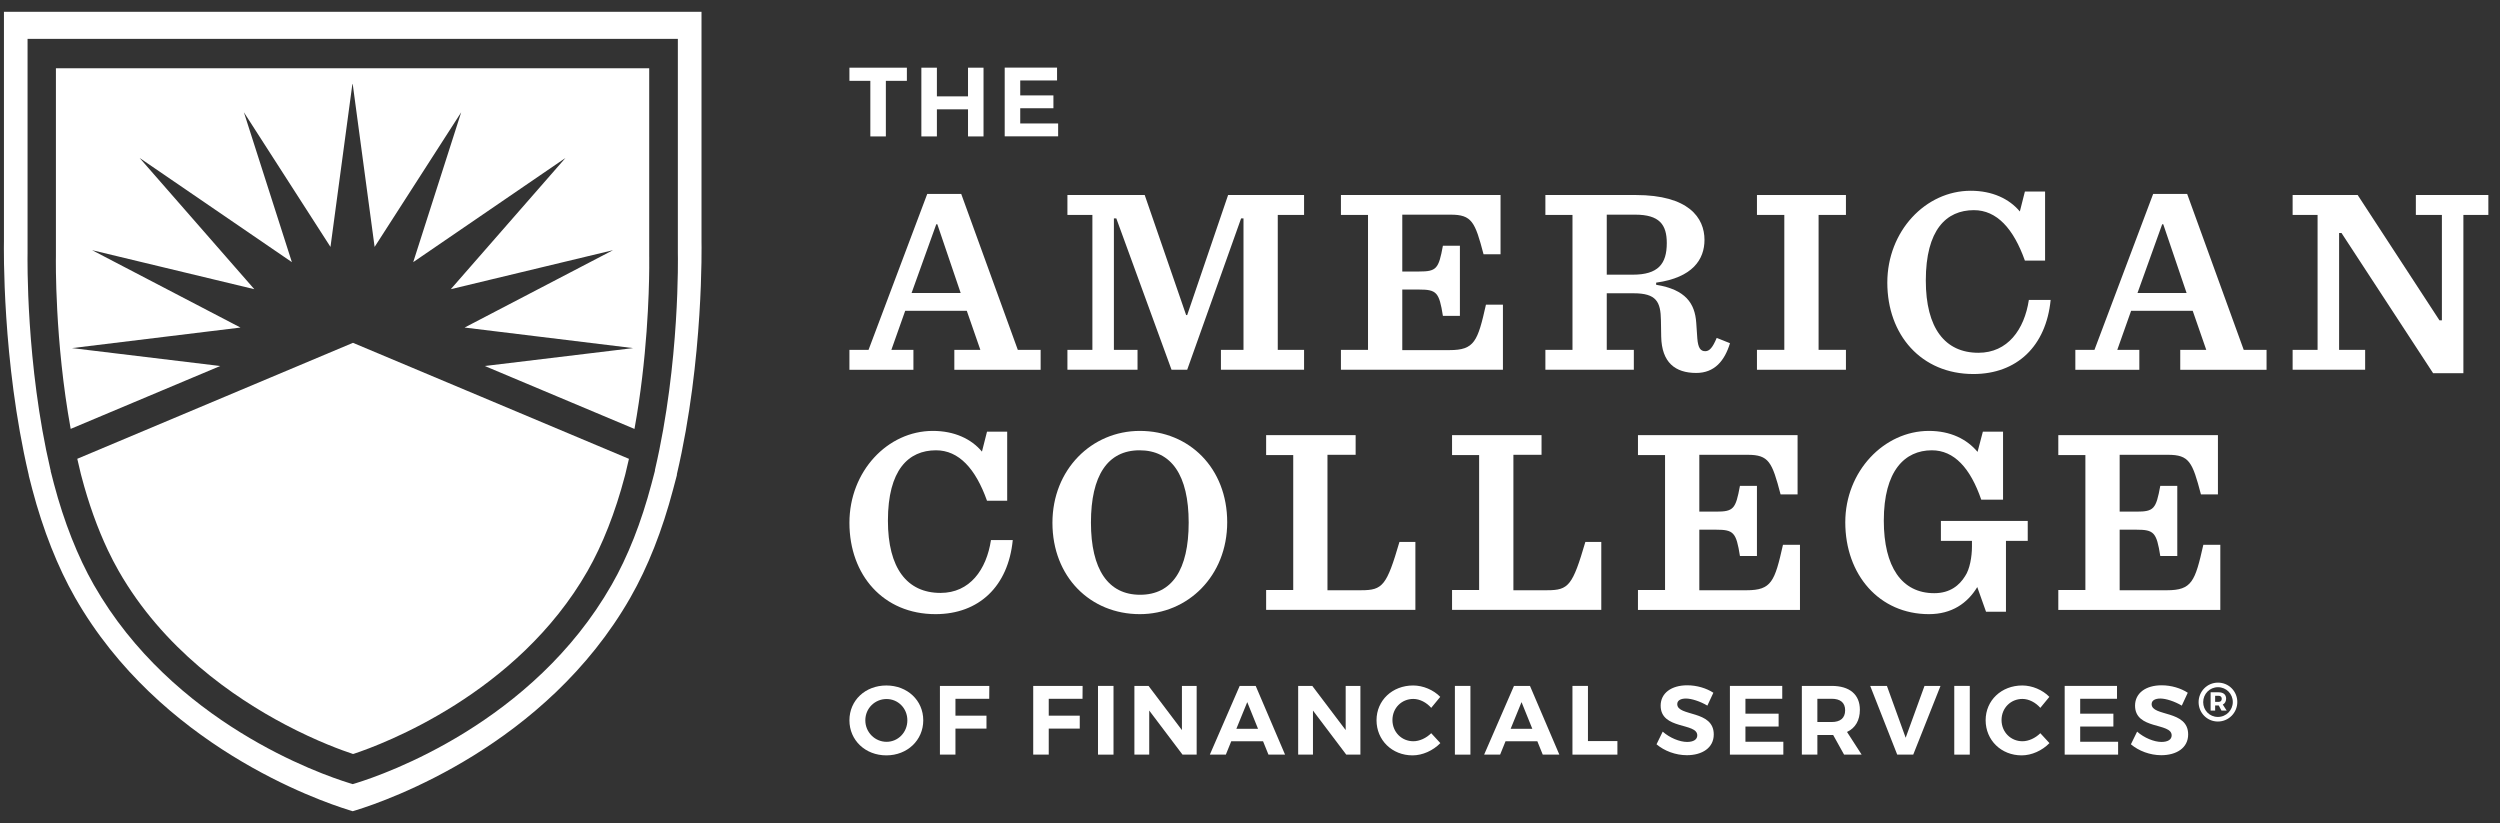 <svg width="161" height="53" viewBox="0 0 161 53" fill="none" xmlns="http://www.w3.org/2000/svg">
<rect x="0" y="0" width="161" height="53" fill="#333333" stroke="none"/>
<g clip-path="url(#clip0_2766_10)">
<path d="M55.727 46.389C55.727 47.167 56.354 47.773 57.094 47.773C57.834 47.773 58.434 47.167 58.434 46.389C58.434 45.611 57.834 45.017 57.094 45.017C56.347 45.017 55.727 45.611 55.727 46.389ZM59.458 46.389C59.458 47.666 58.434 48.646 57.081 48.646C55.727 48.646 54.703 47.673 54.703 46.389C54.703 45.1 55.727 44.145 57.081 44.145C58.434 44.145 59.458 45.105 59.458 46.389Z" fill="white"/>
<path d="M61.531 45.001V46.087H63.529V46.923H61.531V48.598H60.531V44.172H63.712L63.706 45.001H61.531Z" fill="white"/>
<path d="M67.539 45.001V46.087H69.536V46.923H67.539V48.598H66.539V44.172H69.72L69.714 45.001H67.539Z" fill="white"/>
<path d="M71.71 44.172H70.711V48.598H71.71V44.172Z" fill="white"/>
<path d="M76.154 48.598L74.01 45.759V48.598H73.055V44.172H73.966L76.116 47.018V44.172H77.065V48.598H76.154Z" fill="white"/>
<path d="M80.323 45.216L79.621 46.936H81.018L80.323 45.216ZM79.292 47.738L78.944 48.598H77.914L79.836 44.172H80.867L82.758 48.598H81.689L81.341 47.738H79.292Z" fill="white"/>
<path d="M86.699 48.598L84.555 45.759V48.598H83.602V44.172H84.511L86.662 47.018V44.172H87.61V48.598H86.699Z" fill="white"/>
<path d="M92.752 44.878L92.17 45.586C91.867 45.238 91.43 45.011 91.019 45.011C90.261 45.011 89.673 45.598 89.673 46.371C89.673 47.142 90.261 47.736 91.019 47.736C91.419 47.736 91.854 47.533 92.17 47.218L92.759 47.856C92.29 48.337 91.614 48.646 90.969 48.646C89.648 48.646 88.648 47.666 88.648 46.382C88.648 45.105 89.666 44.145 91.006 44.145C91.646 44.145 92.316 44.429 92.752 44.878Z" fill="white"/>
<path d="M94.695 44.172H93.695V48.598H94.695V44.172Z" fill="white"/>
<path d="M97.987 45.216L97.285 46.936H98.682L97.987 45.216ZM96.956 47.738L96.608 48.598H95.578L97.5 44.172H98.53L100.422 48.598H99.353L99.005 47.738H96.956Z" fill="white"/>
<path d="M104.161 47.725V48.598H101.266V44.172H102.264V47.725H104.161Z" fill="white"/>
<path d="M110.341 44.613L109.955 45.442C109.488 45.164 108.931 44.986 108.577 44.986C108.242 44.986 108.015 45.106 108.015 45.346C108.015 46.162 110.372 45.706 110.366 47.3C110.366 48.166 109.614 48.635 108.634 48.635C107.906 48.635 107.179 48.357 106.68 47.933L107.078 47.117C107.533 47.522 108.179 47.781 108.646 47.781C109.057 47.781 109.304 47.629 109.304 47.357C109.304 46.522 106.946 47.01 106.946 45.442C106.946 44.638 107.635 44.133 108.659 44.133C109.279 44.133 109.899 44.322 110.341 44.613Z" fill="white"/>
<path d="M112.406 45.001V45.961H114.543V46.789H112.406V47.769H114.847V48.598H111.406V44.172H114.777V45.001H112.406Z" fill="white"/>
<path d="M117.961 46.498C118.512 46.498 118.827 46.247 118.827 45.74C118.827 45.247 118.512 45.001 117.961 45.001H117.038V46.498H117.961ZM118.056 47.334H117.039V48.598H116.039V44.172H117.961C119.119 44.172 119.776 44.729 119.776 45.709C119.776 46.392 119.485 46.885 118.948 47.138L119.89 48.598H118.759L118.056 47.334Z" fill="white"/>
<path d="M122.181 48.598L120.441 44.172H121.517L122.725 47.511L123.938 44.172H124.969L123.212 48.598H122.181Z" fill="white"/>
<path d="M126.854 44.172H125.855V48.598H126.854V44.172Z" fill="white"/>
<path d="M131.979 44.878L131.397 45.586C131.093 45.238 130.657 45.011 130.246 45.011C129.488 45.011 128.899 45.598 128.899 46.371C128.899 47.142 129.488 47.736 130.246 47.736C130.645 47.736 131.081 47.533 131.397 47.218L131.985 47.856C131.517 48.337 130.841 48.646 130.195 48.646C128.875 48.646 127.875 47.666 127.875 46.382C127.875 45.105 128.893 44.145 130.233 44.145C130.872 44.145 131.543 44.429 131.979 44.878Z" fill="white"/>
<path d="M133.964 45.001V45.961H136.102V46.789H133.964V47.769H136.406V48.598H132.965V44.172H136.335V45.001H133.964Z" fill="white"/>
<path d="M140.892 44.613L140.507 45.442C140.039 45.164 139.481 44.986 139.128 44.986C138.792 44.986 138.565 45.106 138.565 45.346C138.565 46.162 140.923 45.706 140.917 47.3C140.917 48.166 140.165 48.635 139.185 48.635C138.457 48.635 137.73 48.357 137.23 47.933L137.63 47.117C138.085 47.522 138.73 47.781 139.197 47.781C139.608 47.781 139.855 47.629 139.855 47.357C139.855 46.522 137.497 47.01 137.497 45.442C137.497 44.638 138.186 44.133 139.21 44.133C139.83 44.133 140.45 44.322 140.892 44.613Z" fill="white"/>
<path d="M142.873 45.202C143.004 45.202 143.081 45.129 143.081 45.004C143.081 44.878 143.004 44.808 142.873 44.808H142.655V45.202H142.873ZM143.148 45.375L143.398 45.762H143.063L142.887 45.431H142.655V45.762H142.364V44.583H142.873C143.184 44.583 143.362 44.731 143.362 44.993C143.362 45.173 143.285 45.305 143.148 45.375ZM143.792 45.21C143.792 44.686 143.376 44.256 142.839 44.256C142.297 44.256 141.885 44.694 141.885 45.218C141.885 45.739 142.293 46.171 142.831 46.171C143.372 46.171 143.792 45.733 143.792 45.21ZM144.083 45.21C144.083 45.891 143.534 46.466 142.831 46.466C142.131 46.466 141.59 45.899 141.59 45.218C141.59 44.536 142.135 43.961 142.839 43.961C143.538 43.961 144.083 44.525 144.083 45.21Z" fill="white"/>
<path d="M57.049 5.206V8.786H56.05V5.206H54.703V4.359H58.403V5.206H57.049Z" fill="white"/>
<path d="M62.34 8.786V7.041H60.336V8.786H59.336V4.359H60.336V6.206H62.34V4.359H63.339V8.786H62.34Z" fill="white"/>
<path d="M65.703 5.182V6.144H67.84V6.971H65.703V7.951H68.144V8.78H64.703V4.354H68.074V5.182H65.703Z" fill="white"/>
<path d="M58.705 18.871H61.868L60.364 14.441H60.296L58.705 18.871ZM62.262 20.017H58.294L57.404 22.531H58.824V23.814H54.703V22.531H55.934L59.714 12.49H61.903L65.547 22.531H67.017V23.814H61.459V22.531H63.135L62.262 20.017Z" fill="white"/>
<path d="M68.742 22.53H70.35V13.841H68.742V12.559H73.719L76.387 20.29H76.455L79.09 12.559H83.982V13.841H82.288V22.53H83.982V23.813H78.628V22.53H80.081V14.063H79.928L76.455 23.813H75.447L71.89 14.063H71.735V22.53H73.257V23.813H68.742V22.53Z" fill="white"/>
<path d="M86.356 22.53H88.1V13.841H86.356V12.559H96.635V16.373H95.54C94.992 14.286 94.788 13.824 93.419 13.824H90.307V17.485H91.385C92.513 17.485 92.65 17.314 92.923 15.826H94.018V20.341H92.923C92.684 18.818 92.513 18.647 91.385 18.647H90.307V22.547H93.351C94.959 22.547 95.163 21.982 95.695 19.622H96.789V23.813H86.356L86.356 22.53Z" fill="white"/>
<path d="M105.151 17.689C106.776 17.689 107.341 17.006 107.341 15.654C107.341 14.457 106.861 13.824 105.305 13.824H103.475V17.689H105.151ZM103.475 22.53H105.219V23.813H99.523V22.53H101.268V13.841H99.523V12.559H105.339C108.759 12.559 109.769 14.029 109.769 15.449C109.769 16.698 109.016 17.877 106.656 18.202V18.34C108.554 18.647 109.153 19.537 109.238 20.786L109.307 21.794C109.358 22.41 109.512 22.617 109.82 22.617C110.094 22.617 110.299 22.377 110.556 21.761L111.411 22.102C111.069 23.231 110.419 24.018 109.238 24.018C107.888 24.018 107.015 23.351 106.981 21.676L106.964 20.632C106.947 19.434 106.673 18.887 105.202 18.887H103.475V22.53Z" fill="white"/>
<path d="M113.148 22.53H114.91V13.841H113.148V12.559H118.878V13.841H117.117V22.53H118.878V23.813H113.148V22.53Z" fill="white"/>
<path d="M121.543 18.203C121.543 14.884 124.005 12.285 126.914 12.285C128.298 12.285 129.393 12.798 130.078 13.619L130.403 12.336H131.703V16.783H130.403C129.667 14.713 128.589 13.534 127.119 13.534C125.34 13.534 124.022 14.8 124.022 18.066C124.022 21.127 125.254 22.719 127.41 22.719C129.291 22.719 130.368 21.23 130.659 19.314H132.062C131.771 22.291 129.889 24.087 127.085 24.087C123.733 24.087 121.543 21.572 121.543 18.203Z" fill="white"/>
<path d="M137.654 18.871H140.817L139.313 14.441H139.245L137.654 18.871ZM141.211 20.017H137.243L136.353 22.531H137.773V23.814H133.652V22.531H134.883L138.663 12.49H140.853L144.496 22.531H145.966V23.814H140.408V22.531H142.083L141.211 20.017Z" fill="white"/>
<path d="M150.792 15.004H150.638V22.53H152.315V23.812H147.645V22.53H149.252V13.841H147.645V12.559H151.834L157.102 20.631H157.258V13.841H155.581V12.559H160.25V13.841H158.642V24.035H156.693L150.792 15.004Z" fill="white"/>
<path d="M54.703 33.668C54.703 30.349 57.165 27.75 60.074 27.75C61.459 27.75 62.553 28.263 63.238 29.084L63.563 27.801H64.863V32.248H63.563C62.827 30.178 61.749 28.999 60.279 28.999C58.5 28.999 57.182 30.265 57.182 33.531C57.182 36.592 58.414 38.184 60.57 38.184C62.452 38.184 63.528 36.695 63.819 34.779H65.222C64.931 37.756 63.049 39.551 60.245 39.551C56.893 39.551 54.703 37.037 54.703 33.668Z" fill="white"/>
<path d="M76.551 33.651C76.551 30.606 75.439 28.999 73.387 28.999C71.335 28.999 70.257 30.623 70.257 33.651C70.257 36.678 71.37 38.303 73.421 38.303C75.474 38.303 76.551 36.695 76.551 33.651ZM67.777 33.668C67.777 30.231 70.309 27.75 73.404 27.75C76.585 27.75 79.032 30.144 79.032 33.634C79.032 37.089 76.5 39.551 73.404 39.551C70.223 39.551 67.777 37.157 67.777 33.668Z" fill="white"/>
<path d="M87.303 28.023V29.289H85.489V38.011H87.678C89.047 38.011 89.304 37.704 90.125 34.899H91.151V39.277H81.539V37.995H83.284V29.306H81.539V28.023H87.303Z" fill="white"/>
<path d="M99.275 28.023V29.289H97.463V38.011H99.651C101.02 38.011 101.276 37.704 102.098 34.899H103.123V39.277H93.512V37.995H95.256V29.306H93.512V28.023H99.275Z" fill="white"/>
<path d="M105.485 37.995H107.229V29.306H105.485V28.023H115.764V31.838H114.669C114.121 29.751 113.916 29.289 112.549 29.289H109.436V32.949H110.513C111.642 32.949 111.779 32.778 112.052 31.291H113.147V35.806H112.052C111.813 34.283 111.642 34.112 110.513 34.112H109.436V38.012H112.48C114.087 38.012 114.292 37.447 114.823 35.087H115.918V39.278H105.484L105.485 37.995Z" fill="white"/>
<path d="M124.224 39.551C121.026 39.551 118.836 37.02 118.836 33.634C118.836 30.349 121.333 27.75 124.224 27.75C125.61 27.75 126.669 28.28 127.354 29.102L127.696 27.801H128.996V32.18H127.593C126.892 30.144 125.848 28.999 124.412 28.999C122.667 28.999 121.317 30.315 121.317 33.531C121.317 36.49 122.462 38.201 124.566 38.201C125.591 38.201 126.19 37.687 126.55 37.106C126.857 36.661 126.994 35.84 126.994 35.207V34.832H124.994V33.548H130.586V34.832H129.184V39.397H127.901L127.336 37.807C126.704 38.851 125.694 39.551 124.224 39.551Z" fill="white"/>
<path d="M132.555 37.995H134.299V29.306H132.555V28.023H142.835V31.838H141.74C141.192 29.751 140.987 29.289 139.618 29.289H136.506V32.949H137.584C138.713 32.949 138.849 32.778 139.122 31.291H140.217V35.806H139.122C138.883 34.283 138.712 34.112 137.584 34.112H136.506V38.012H139.55C141.158 38.012 141.363 37.447 141.894 35.087H142.988V39.278H132.555V37.995Z" fill="white"/>
<path d="M4.637 22.418L15.487 21.094L5.93 16.111L16.378 18.624L8.99 10.171L18.797 16.882L15.707 7.231L21.283 15.901L22.696 5.393L22.704 5.455L22.712 5.393L24.125 15.901L29.701 7.231L26.611 16.882L36.418 10.171L29.03 18.624L39.478 16.111L29.92 21.094L40.771 22.418L31.22 23.571L40.86 27.623C41.682 23.093 41.8 18.887 41.811 17.246C41.81 17.185 41.81 17.141 41.81 17.138V16.535L41.809 16.523V4.398H3.601V16.493C3.595 16.748 3.522 21.946 4.552 27.62L14.181 23.571L4.637 22.418Z" fill="white"/>
<path d="M22.732 22.078L15.396 25.164L4.977 29.546C5.051 29.871 5.124 30.195 5.205 30.518L5.249 30.684C5.698 32.402 6.276 34.015 6.944 35.426C7.167 35.897 7.4 36.344 7.641 36.767C10.494 41.761 14.998 44.894 18.395 46.68C20.431 47.752 22.07 48.337 22.714 48.55L22.736 48.557L22.813 48.535C24.614 47.937 33.309 44.701 37.841 36.767C38.804 35.084 39.63 32.98 40.232 30.686L40.276 30.519V30.518C40.357 30.196 40.431 29.872 40.504 29.549L30.076 25.164L22.732 22.078Z" fill="white"/>
<path d="M42.18 30.256L42.176 30.325L41.954 31.168C41.3 33.643 40.438 35.832 39.386 37.67C34.314 46.55 24.792 49.858 22.935 50.431L22.716 50.498L22.497 50.431C20.64 49.858 11.118 46.55 6.045 37.67C5.008 35.852 4.119 33.605 3.477 31.169L3.262 30.333L3.27 30.33L3.251 30.256C1.661 23.455 1.77 16.579 1.775 16.288V2.502H43.654V16.314C43.657 16.384 43.799 23.335 42.18 30.256ZM45.177 15.573V0.758H0.254V15.546C0.247 15.858 0.13 23.234 1.837 30.529L1.856 30.608L1.849 30.612L2.079 31.509C2.767 34.122 3.72 36.532 4.834 38.482C10.275 48.009 20.489 51.555 22.481 52.17L22.716 52.243L22.951 52.17C24.944 51.555 35.157 48.007 40.598 38.482C41.725 36.509 42.652 34.163 43.351 31.507L43.59 30.603L43.594 30.529C45.331 23.105 45.178 15.649 45.177 15.573Z" fill="white"/>
</g>
<defs>
<clipPath id="clip0_2766_10">
<rect width="161" height="53" fill="white"/>
</clipPath>
</defs>
</svg>

